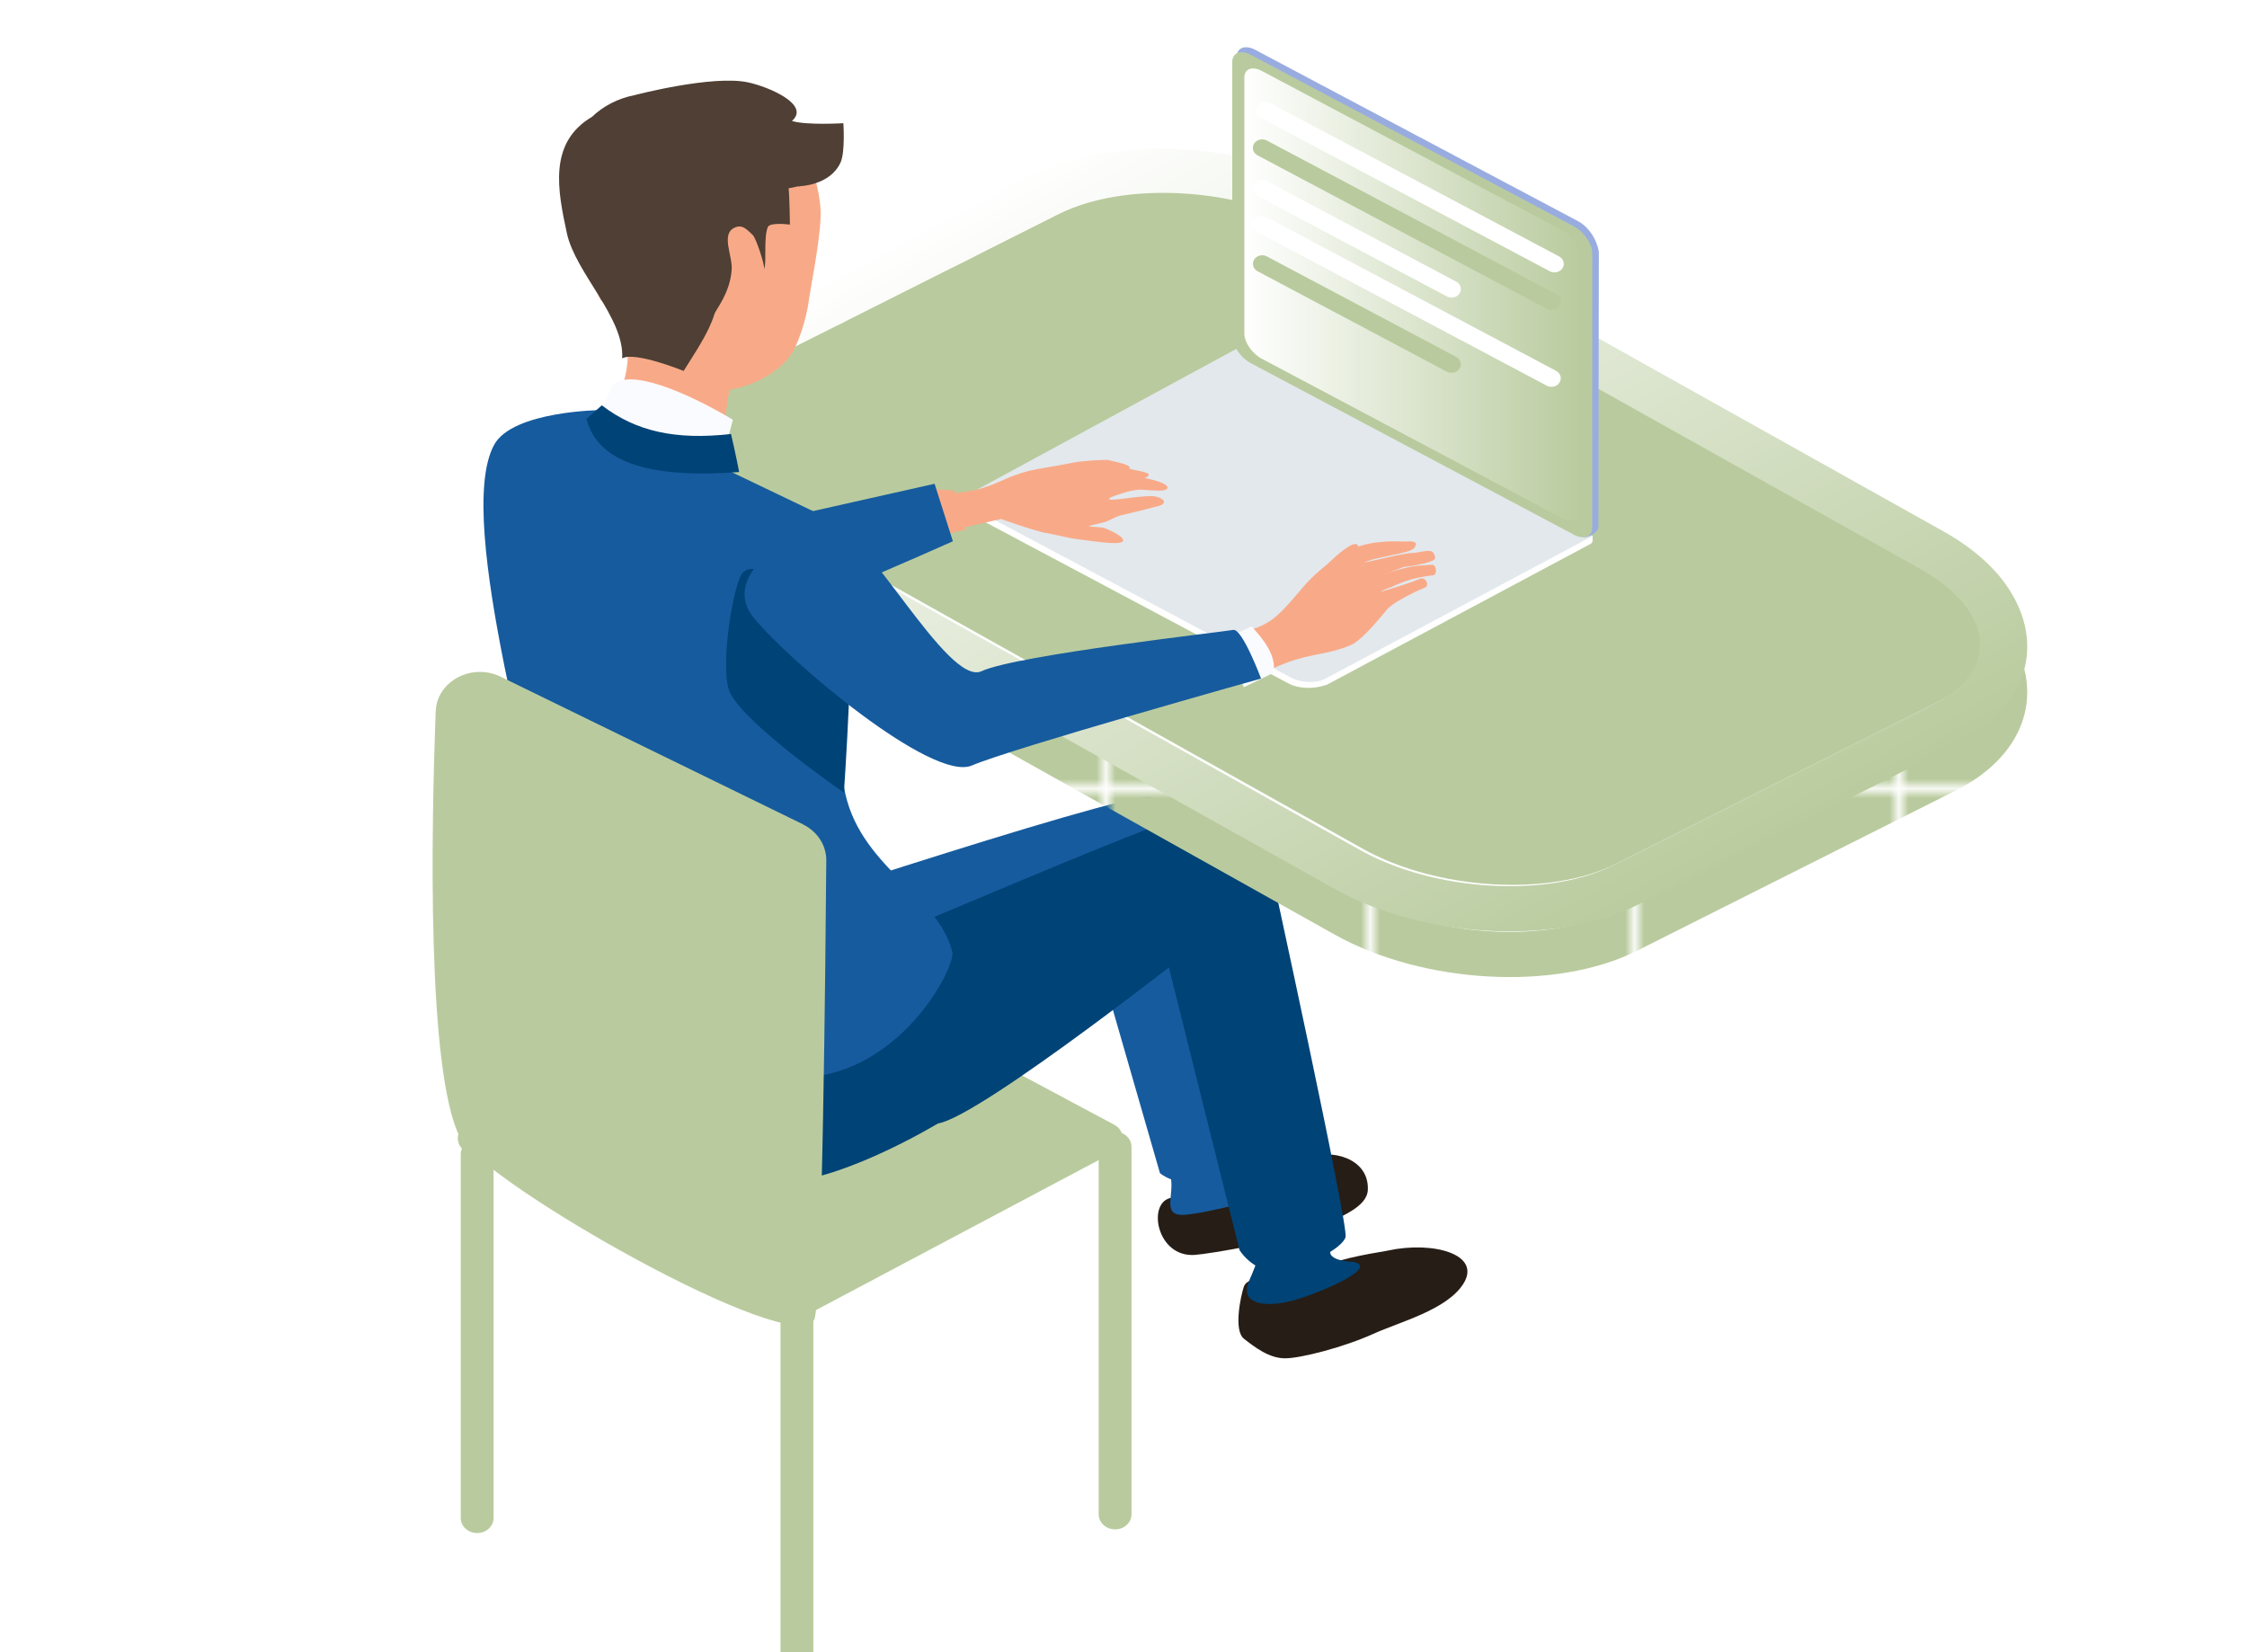 <?xml version="1.0" encoding="UTF-8"?><svg xmlns="http://www.w3.org/2000/svg" width="238" height="175" xmlns:xlink="http://www.w3.org/1999/xlink" viewBox="0 0 238 175"><defs><style>.cls-1{fill:none;}.cls-2{fill:url(#linear-gradient);}.cls-3{clip-path:url(#clippath);}.cls-4{fill:#f8aa88;}.cls-5{fill:#004376;}.cls-6{fill:#fafbff;}.cls-7{fill:#fff;}.cls-8{fill:#99ace0;}.cls-9{fill:#b9cb9e;}.cls-10{fill:#165b9e;}.cls-11{fill:#261d16;}.cls-12{fill:#4f3f34;}.cls-13{fill:#e3e8ed;mix-blend-mode:multiply;}.cls-14{fill:url(#linear-gradient-2);}.cls-15{isolation:isolate;}.cls-16{fill:url(#Unnamed_Pattern_5);}</style><clipPath id="clippath"><rect class="cls-1" width="238" height="175"/></clipPath><pattern id="Unnamed_Pattern_5" x="0" y="0" width="27.11" height="27.11" patternTransform="translate(-2010.36 1624.03)" patternUnits="userSpaceOnUse" viewBox="0 0 27.11 27.11"><g><rect class="cls-1" width="27.11" height="27.11"/><rect class="cls-9" width="27.11" height="27.11"/></g></pattern><linearGradient id="linear-gradient" x1="-1422.49" y1="2609.08" x2="-1321.35" y2="2609.08" gradientTransform="translate(-1489.53 2512.77) rotate(61.33) scale(1 -1)" gradientUnits="userSpaceOnUse"><stop offset="0" stop-color="#fff"/><stop offset="1" stop-color="#b9cb9e"/></linearGradient><linearGradient id="linear-gradient-2" x1="131.79" y1="31.21" x2="167.38" y2="31.21" gradientTransform="matrix(1, 0, 0, 1, 0, 0)" xlink:href="#linear-gradient"/></defs><g class="cls-15"><g id="_レイヤー_2"><g id="_デザイン"><g class="cls-3"><path class="cls-9" d="m84.41,180.64c.96,0,1.74-.72,1.74-1.6v-40.12c0-.88-.78-1.6-1.74-1.6s-1.74.72-1.74,1.6v40.12c0,.88.78,1.6,1.74,1.6Z"/><path class="cls-9" d="m118.11,161.99c.96,0,1.74-.72,1.74-1.6v-38.92c0-.88-.78-1.6-1.74-1.6s-1.74.72-1.74,1.6v38.92c0,.88.78,1.6,1.74,1.6Z"/><path class="cls-9" d="m50.54,162.38c.96,0,1.74-.72,1.74-1.6v-38.52c0-.88-.78-1.6-1.74-1.6s-1.74.72-1.74,1.6v38.52c0,.88.78,1.6,1.74,1.6Z"/><path class="cls-9" d="m49.39,122l33.29,17.79c.56.3,1.25.3,1.81,0l33.53-17.79c1.2-.64,1.2-2.23,0-2.87l-33.29-17.79c-.56-.3-1.25-.3-1.81,0l-33.53,17.79c-1.2.64-1.2,2.23,0,2.87Z"/><path class="cls-11" d="m138.84,122.64c1.9-.95,6.19-.09,6.04,3.39-.08,1.8-2.78,2.83-5.43,4.03-2.87,1.31-11.32,2.76-12.93,2.86-3.95.25-4.99-5.33-2.64-6.01.5-.15,7.04-1.16,10.98-2.66,1.84-.7,3.37-1.3,3.98-1.61Z"/><path class="cls-10" d="m129.81,114.8l1.31,8.03s2.67,1.42,5.43,2.62c1.36.59-9.18,3.23-11.32,3.23s-.84-2.11-1.23-4.02c-.4-1.97-.55-7.33-.55-7.33l6.36-2.53Z"/><path class="cls-10" d="m81.54,112.12c3.16,3.11,34.02-13.19,34.02-13.19l7.3,25.32s1.4,1.32,4.44,1.04c3.04-.28,5.36-3.03,5.36-3.03,0,0-4.87-32.55-5.36-34.92-.49-2.37-2.46-2.4-5.55-2.91-3.09-.51-49.77,15.06-49.77,15.06,0,0,6.4,9.52,9.57,12.63Z"/><g><g><path class="cls-11" d="m146.99,132.46c4.84-1.04,10.03.4,7.98,3.56-1.79,2.75-6.72,3.99-9.51,5.26-3.03,1.38-7.65,2.59-9.35,2.59s-3.22-1.19-4.35-2.07c-1.13-.88-.34-4.55-.02-5.49.5-1.49,3.68-.45,7.29-1.85,3.68-1.42,6.84-1.76,7.97-2Z"/><path class="cls-5" d="m140.66,128.58s.12,3.91.27,4.25c.36.79,2.37.82,2.37.82,2.74.47-2.46,2.88-5.76,3.93-3.22,1.02-6.22.68-5.31-1.75,2.13-4.69,1.16-5.38,1.16-5.38l7.27-1.86Z"/></g><path class="cls-5" d="m134.03,89.33c.65,2.98,8.83,40.51,8.49,41.7-.34,1.19-4.05,3.16-6.86,3.56-2.81.4-4.37-2.18-4.37-2.18l-7.71-30.87c-3.22-2.66-4.98-5.97-1.99-10.75-2.66-6.13,11.78-4.44,12.43-1.46Z"/><path class="cls-5" d="m57.57,94.37c-1.81,3.64-2.36,16.08-1.27,20.37,1.1,4.36,18.64,9.41,24.97,10.39,6.33.98,18.07-6.13,18.07-6.13l-8.86-15.44s-3.48-3.63-8.53-4.98c-9.51-2.54-23.7-3.68-24.37-4.21Z"/><path class="cls-5" d="m77.01,106.46s44.55-19.12,47.1-19.53c0,0,4.82.32,5.89,3.87,1.07,3.55-2.48,8.77-2.48,8.77,0,0-23.62,18.72-28.19,19.43-2.65.41-11.62,2.39-16.5.12-7.09-3.31-5.83-12.65-5.83-12.65Z"/></g><path class="cls-16" d="m173.4,100.7l33.77-16.98c7.11-3.57,9.48-10,5.91-16.01-1.5-2.53-3.95-4.75-7.27-6.61l-64.34-36c-9.4-5.26-23.47-6.01-32.03-1.71l-33.77,16.98c-7.11,3.57-9.48,10-5.91,16.01,1.5,2.53,3.95,4.75,7.27,6.61l64.34,36c9.4,5.26,23.47,6.01,32.03,1.71Zm-2.51-4.22c-6.97,3.5-18.96,2.79-26.8-1.59l-64.34-36c-7.83-4.38-8.53-10.77-1.57-14.28l33.77-16.98c6.97-3.5,18.96-2.79,26.8,1.59l64.34,36c7.83,4.38,8.53,10.77,1.57,14.28l-33.77,16.98Z"/><path class="cls-2" d="m173.4,95.86l33.77-16.98c7.11-3.57,9.48-10,5.91-16.01-1.5-2.53-3.95-4.75-7.27-6.61l-64.34-36c-9.4-5.26-23.47-6.01-32.03-1.71l-33.77,16.98c-7.11,3.57-9.48,10-5.91,16.01,1.5,2.53,3.95,4.75,7.27,6.61l64.34,36c9.4,5.26,23.47,6.01,32.03,1.71Zm-2.51-4.22c-6.97,3.5-18.96,2.79-26.8-1.59l-64.34-36c-7.83-4.38-8.53-10.77-1.57-14.28l33.77-16.98c6.97-3.5,18.96-2.79,26.8,1.59l64.34,36c7.83,4.38,8.53,10.77,1.57,14.28l-33.77,16.98Z"/><path class="cls-9" d="m144.36,89.91l-64.34-36c-7.83-4.38-8.53-10.77-1.57-14.28l33.77-16.98c6.97-3.5,18.96-2.79,26.8,1.59l64.34,36c7.83,4.38,8.53,10.77,1.57,14.28l-33.77,16.98c-6.97,3.5-18.96,2.79-26.8-1.59Z"/><path class="cls-7" d="m168.69,56.77v.47c0,.16-.09.3-.24.38l-27.9,14.9c-1.4.5-3.01.44-4.07-.13l-33.41-17.77c-1.07-.57-1.24-1.83-.31-2.32h0l28.94-15.3,36.98,19.76Z"/><path class="cls-13" d="m168.69,56.77l-28.35,15.14c-.92.49-2.53.43-3.6-.14l-33.41-17.77c-.92-.49-1.13-1.2-.57-1.7h0c.09-.08.19-.15.31-.21l28.2-15.31.42.23,36.98,19.76Z"/><g><path class="cls-8" d="m167.15,56.09l-34.19-18.15c-1.09-.58-1.97-1.86-1.97-2.86V6.05c0-1,.88-1.34,1.97-.77l34.19,18.15c1.09.58,1.97,1.86,2.2,3.25,0,0-.05,28.67-.05,29.15s-.87,1.09-1.47,1.07c-.3-.01-.61-.43-.67-.81Z"/><path class="cls-9" d="m166.68,56.62l-34.19-18.15c-1.09-.58-1.97-1.86-1.97-2.86V6.58c0-1,.88-1.34,1.97-.77l34.19,18.15c1.09.58,1.97,1.86,1.97,2.86v29.04c0,1-.88,1.34-1.97.77Z"/><path class="cls-14" d="m165.54,54.92l-31.9-16.93c-1.02-.54-1.84-1.73-1.84-2.67V8.22c0-.93.82-1.25,1.84-.71l31.9,16.93c1.02.54,1.84,1.73,1.84,2.67v27.09c0,.93-.82,1.25-1.84.71Z"/></g><g><path class="cls-7" d="m164.64,28.85c-.17,0-.34-.04-.49-.12l-30.64-16.26c-.47-.25-.63-.81-.36-1.24.27-.43.87-.58,1.35-.33l30.64,16.26c.47.25.64.81.36,1.24-.18.29-.52.45-.86.45Z"/><path class="cls-9" d="m164.32,32.83c-.17,0-.34-.04-.49-.12l-30.64-16.26c-.47-.25-.63-.81-.36-1.24.27-.43.88-.58,1.35-.33l30.64,16.26c.47.25.64.81.36,1.24-.18.29-.52.45-.86.45Z"/><path class="cls-7" d="m153.74,31.52c-.17,0-.34-.04-.49-.12l-20.05-10.64c-.47-.25-.63-.81-.36-1.24.27-.43.88-.58,1.35-.33l20.05,10.64c.47.25.64.81.36,1.24-.18.29-.52.45-.86.45Z"/><path class="cls-7" d="m164.32,40.97c-.17,0-.34-.04-.49-.12l-30.64-16.26c-.47-.25-.63-.81-.36-1.24.27-.43.88-.58,1.35-.33l30.64,16.26c.47.25.64.81.36,1.24-.18.29-.52.45-.86.45Z"/><path class="cls-9" d="m153.74,39.49c-.17,0-.34-.04-.49-.12l-20.05-10.64c-.47-.25-.63-.81-.36-1.24.27-.44.88-.58,1.35-.33l20.05,10.64c.47.25.64.81.36,1.24-.18.29-.52.45-.86.45Z"/></g><path class="cls-4" d="m120.38,49.82c-1.01-.22-2.39-.52-3.37-.23-1.69.49-3.08.8-3.08.8-1.5.45.83,1.66,1.83,1.27.47-.18,4.95-.52,5.79-1.19.41-.32-.21-.45-1.18-.66Z"/><path class="cls-4" d="m119.67,49.65c.13-.44-1.22-.66-2.36-.94-.74,0-2.56.07-3.81.32-.17.63.33,1.32,1.15,1.28.41-.19,4.88-.22,5.01-.66Z"/><path class="cls-4" d="m122.44,52.6c-1.02-.27-4.98.58-4.97.25,0-.16.8-.42,1.83-.73.79-.24,1.52-.26,1.52-.26,0,0,1.69.14,2.24.1.55-.04.89-.31.29-.68-.6-.37-2.75-.89-3.53-.72-1.54.33-3.23.81-3.51.88-.2.05.22-.66-.19-.84-.46-.2-1.43-.02-1.43-.02.42-.75-.46-1.52-1.09-1.56-1.5.3-3.78.65-4.55.84-2.36.6-2.87,1.17-4.97,1.83-1.65.52-5.09.75-5.09.75l1.15,3.89,5.89-1.36s3.65,1.32,4.83,1.48c.62.09,3.23-.41,6.06-1.13.62-.16,1.19-.59,1.82-.74,1.95-.45,3.79-.93,4.06-1.01.73-.24.66-.7-.35-.97Z"/><path class="cls-4" d="m110.61,56.41c.74.12,2.74.63,3.66.72,1.08.11,4.73.77,4.7.09-.02-.37-1.02-.9-1.91-1.26-.46-.19-1.28-.08-1.81-.26-.81-.27-1.29-.79-1.52-.87-.81-.29-1.47-1.34-2.29-1.19-.81.15-2.28,2.53-.84,2.78Z"/><polygon class="cls-4" points="98.13 51.75 101.07 51.95 102.3 56.1 98.75 56.91 98.13 51.75"/><path class="cls-10" d="m68.58,45.77c2.9,4.8,2.8,4.3,7.1,10.71l23.31-5.24,1.94,6.09s-24.22,10.85-28.57,11.26c-1.42.13-9.55-10.71-14.84-18.85-2.39-3.68,8.91-7.54,11.06-3.97Z"/><path class="cls-10" d="m58.14,93.69c-.47-7.67-10.18-38.58-5.8-46.58,1.97-3.61,11.43-3.68,11.43-3.68l25.79,12.36-.18,27.48c1.38,8.51,10.03,11.47,11.49,17.55.35,1.47-4.6,11.3-13.69,13.06-9.09,1.76-23.24-8.16-23.24-8.16,0,0-5.64-9.43-5.8-12.02Z"/><path class="cls-5" d="m89.86,63.52c-.46-1.28-10.11-4.12-10.97-3.02-1.07.09-2.81,10.45-1.54,12.92,1.8,3.5,12.04,10.53,12.04,10.53,0,0,1.24-18.31.47-20.43Z"/><path class="cls-4" d="m81.13,11.48c-3.42-2.49-10.47-1.44-14.4.31-3.42,1.52-5.57,4.54-6.03,6.93-.46,2.39.22,5.16,1.29,9.02.44,1.6,1.63,4.05,1.63,4.05,0,0,4.48,2.52,2.26,9.28-.75,2.29,10.21,4.26,10.9,3.18l.48-2.97s3.65-.44,6.13-3.2c1.22-1.36,2.07-4.69,2.25-6.05.2-1.61,1.48-7.6,1.26-10.11-.35-4-2.36-7.94-5.77-10.44Z"/><path class="cls-4" d="m79.19,24.31c-2.01.29-2.49,2.28-1.91,3.89.58,1.61,2.71,2.48,3.68,2.11l-1.78-6Z"/><path class="cls-12" d="m84.69,19.8s.02-.05.02-.08c0,0,3.21-.07,4.32-2.51.51-1.12.3-4.16.3-4.16,0,0-3.93.24-5.45-.24,1.98-1.71-2.39-3.59-4.62-4.08-3.78-.83-12.06,1.35-12.06,1.35-1.78.35-3.32,1.17-4.5,2.3-4.68,2.75-3.61,7.87-2.66,12.31.91,4.23,6.12,8.96,5.86,13.27,1.35-.77,6.51,1.33,6.51,1.33,1.1-1.78,2.67-4.04,3.26-6.02.15-.5,1.66-2.21,1.83-4.72.1-1.44-1.13-3.68.23-4.4.84-.44,1.32.09,1.99.73.39.38,1.24,3.07,1.23,3.59.26-.66-.08-3.27.37-4.41.22-.56,2.35-.27,2.35-.27,0,0-.04-2.89-.14-3.85l1.1-.22s.03.04.05.06Z"/><path class="cls-6" d="m64.94,40.8c1.71-1.83,7.8.74,12.69,3.66-.02-.04-.63,2.72-.93,2.67,0,0-4.9-.71-7.12-1.21-1.23-.28-2.6-.68-3.67-1.33-.36-.22-2.14-1.16-2.14-1.16,0,0,.86-2.4,1.17-2.63Z"/><path class="cls-5" d="m63.74,42.93c3.62,2.77,7.8,3.7,13.69,3.04,0,0,.63,2.74.86,4.03-8.84.65-14.91-.72-16.17-5.63l1.62-1.44Z"/><path class="cls-9" d="m85.03,87.31c1.54.75,2.5,2.22,2.49,3.82-.08,10.2-.42,47.07-1.29,48.67-2.24,4.14-35.14-14.6-37.52-19.35-3.52-7.01-3.03-32.66-2.56-45.11.12-3.19,3.82-5.16,6.89-3.66l31.99,15.62Z"/><path class="cls-4" d="m138.61,61.67c.45-.52,1.47-1.38,2.07-1.98.7-.71,2.65-2.49,3.1-1.98.55.63-1.77,3.15-2.09,3.71-.38.68-.14,1.82-.83,2.19-.69.37-3.13-.93-2.25-1.94Z"/><path class="cls-4" d="m148.71,57.36c-.35,0-3.18-.24-5.45.77l.89,2.02s.05-.36.3-.53c.91-.61,4.93-.97,5.36-1.59.54-.79-.36-.68-1.09-.68Z"/><path class="cls-4" d="m152.01,59.07c-.03-.25-.14-.66-.54-.71-.56-.07-1.39.23-1.95.21-.24,0-1.68.26-2.17.38-1.57.37-3.09.68-3.09.68l.91,1.75c.39-.13,3.49-1.32,3.49-1.32,0,0,3.43-.41,3.36-.99Z"/><path class="cls-4" d="m151.64,59.82c-.49.06-1.39.04-2.27.22-1.55.32-3.24.91-4.02,1.17-.04.01-.07.02-.1.03.03-.15.23-1.01.03-1.32-.21-.34-.91.04-.91.04,0,0,.24-.99.05-1.36-.19-.37-1.17-.47-1.17-.47-2.53,1.13-4.63,3.37-5.01,3.8-.73.81-2.14,2.65-3.38,3.6-1.24.95-2.79,1.29-2.79,1.29l1.39,4.6s2.18-1.07,3.77-1.55c2.31-.7,3.83-.65,5.94-1.59.8-.36,2.2-1.83,3.66-3.63.58-.71,1.87-1.34,2.69-1.77.6-.32,1.18-.54,1.43-.65.47-.21.09-1.2-.59-.91-1.06.45-3.28,1.13-4.24,1.39.5-.27,1.25-.53,1.25-.53,0,0,.93-.47,2.14-.82.85-.25,2.05-.41,2.26-.42.5-.03.4-1.18-.11-1.12Z"/><path class="cls-6" d="m129.7,67.71l2.86-1.36c1.14,1.22,2.67,3.03,2.33,4.91l-3.14,1.53-2.06-5.07Z"/><path class="cls-10" d="m87.96,55.68c3.6-.11,12.39,17.11,16.01,15.41,3.62-1.7,25.69-4.18,26.65-4.37.95-.19,2.95,5.15,2.95,5.15,0,0-26.44,7.41-30.63,9.21-4.19,1.79-19.4-11.05-23.13-15.68-3.74-4.62,4.56-9.61,8.16-9.72Z"/></g></g></g></g></svg>